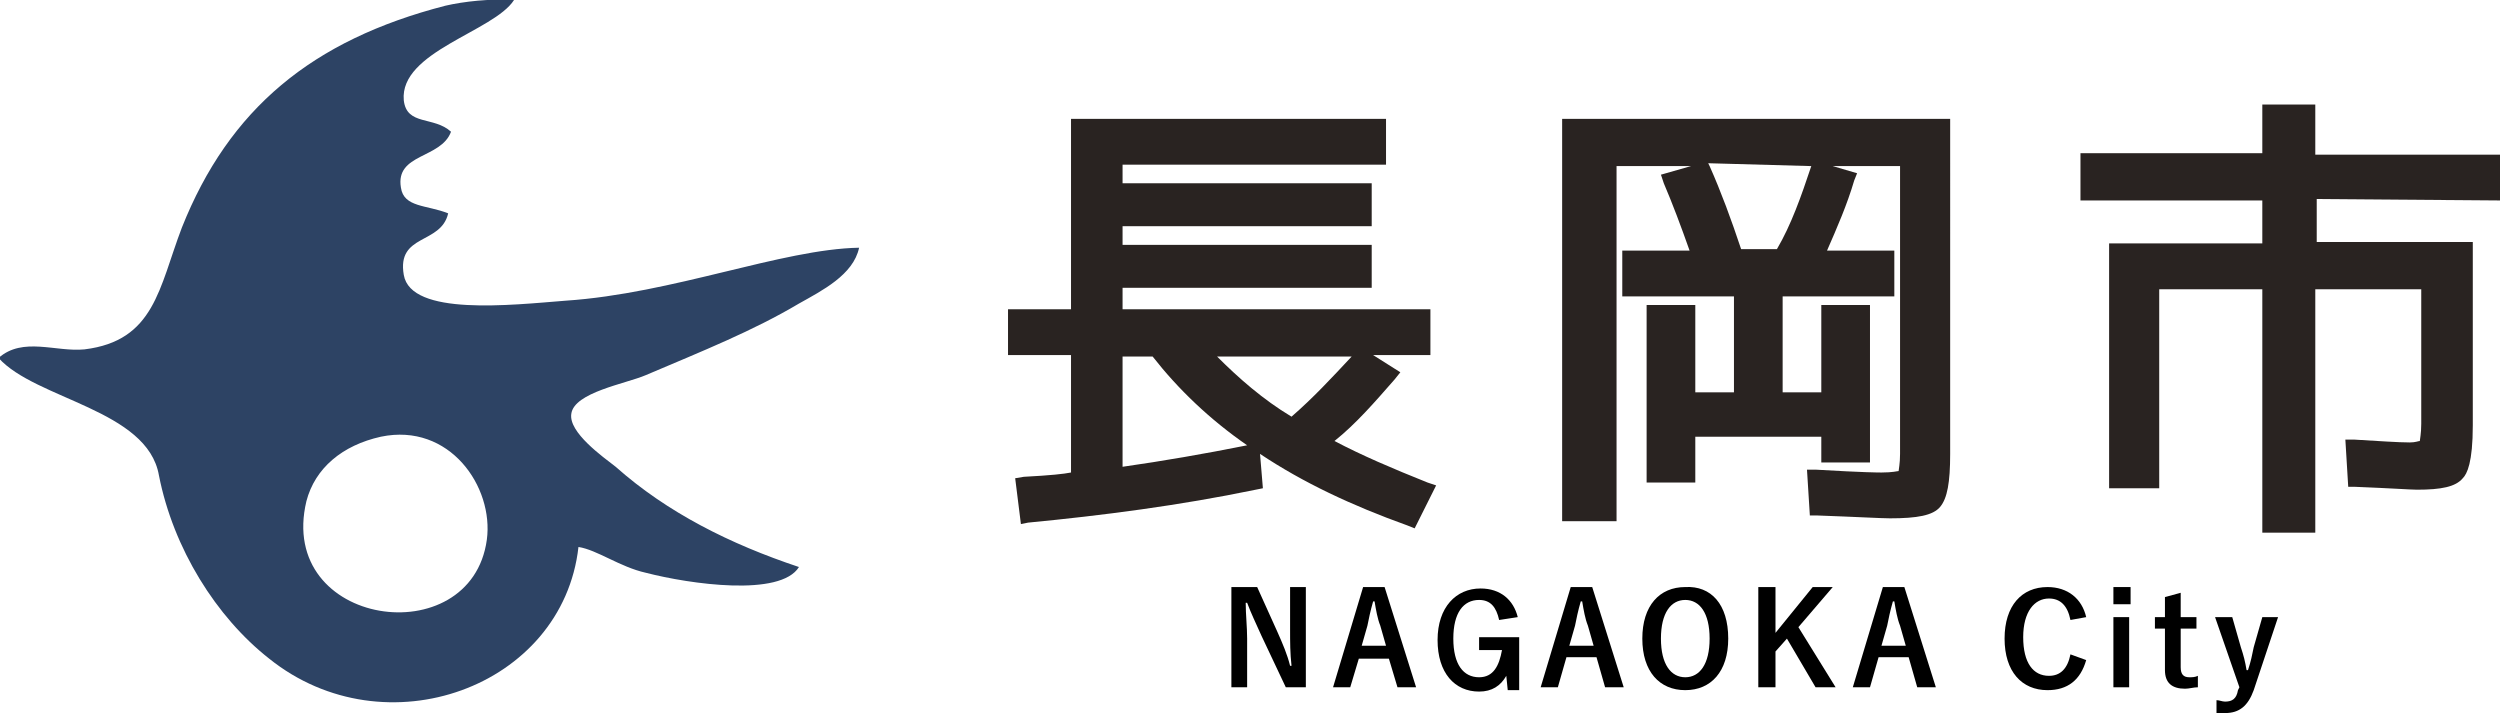 <?xml version="1.0" encoding="utf-8"?>
<!-- Generator: Adobe Illustrator 24.0.3, SVG Export Plug-In . SVG Version: 6.00 Build 0)  -->
<svg version="1.1" id="レイヤー_1" xmlns="http://www.w3.org/2000/svg" xmlns:xlink="http://www.w3.org/1999/xlink" x="0px"
	 y="0px" viewBox="0 0 174.6 49.8" style="enable-background:new 0 0 174.6 49.8;" xml:space="preserve">
<style type="text/css">
	.st0{fill-rule:evenodd;clip-rule:evenodd;fill:#2D4364;}
	.st1{fill:#292321;}
</style>
<path class="st0" d="M35.9,0c-1.4,2.2-8,3.6-7.7,7c0.2,1.8,2.1,1.1,3.3,2.2c-0.7,1.9-3.9,1.5-3.5,3.9c0.2,1.4,1.8,1.2,3.3,1.8
	c-0.5,2.2-3.6,1.4-3.1,4.3c0.5,2.9,7.5,2.1,11.3,1.8c7.5-0.5,15.1-3.6,20.5-3.7c-0.4,1.9-2.6,3-4.2,3.9c-3.2,1.9-6.7,3.3-10.7,5
	c-1.4,0.6-5,1.2-5.2,2.7c-0.2,1.3,2.2,3,3.1,3.7c3.6,3.2,8,5.4,12.8,7c-1.3,2.1-7.6,1.2-10.7,0.4c-1.8-0.4-3.4-1.6-4.7-1.8
	C39.3,48,26.9,52.5,18.8,46c-3.7-2.9-6.7-7.7-7.7-12.8c-0.8-4.6-8.6-5.3-11.2-8.2c1.7-1.5,4-0.4,6-0.6c4.9-0.6,5.2-4.3,6.8-8.5
	c3.3-8.3,9.1-13.1,18.4-15.5C32.4,0.1,34.2-0.1,35.9,0z M21.4,35c-2.1,8.8,11.5,10.7,12.6,2.7c0.5-3.7-2.6-8.2-7.4-7.2
	C23.9,31.1,22,32.7,21.4,35z"/>
<g>
	<path class="st1" d="M93.2,30.8c1.5-1.2,2.8-2.7,4.2-4.3l0.4-0.5l-1.9-1.2h4v-3.2H78.4v-1.5h17.4v-3H78.4v-1.3h17.4v-3H78.4v-1.3
		h18.4V8.3h-22v13.3h-4.4v3.2h4.4V33c-0.5,0.1-1.4,0.2-3.3,0.3l-0.6,0.1l0.4,3.2l0.5-0.1c5.2-0.5,10.6-1.2,15.9-2.3l0.5-0.1L88,31.7
		c3,2,6.4,3.6,10.3,5l0.5,0.2l1.5-3l-0.6-0.2C97.2,32.7,95.1,31.8,93.2,30.8z M90.2,29.1c-2-1.2-3.7-2.7-5.2-4.2h9.4
		C93,26.4,91.7,27.8,90.2,29.1z M78.4,32.6v-7.7h2.1c1.8,2.3,4,4.4,6.6,6.2C84.1,31.7,81.2,32.2,78.4,32.6z"/>
	<path class="st1" d="M109.4,36.4h3.5V11.6h5.2l-2.1,0.6l0.2,0.6c0.6,1.4,1.2,3,1.8,4.7h-4.7v3.2h7.8v6.7h-2.7v-6.1h-3.4v12.4h3.4
		v-3.2h8.8v1.8h3.4V21.3h-3.4v6.1h-2.7v-6.7h7.8v-3.2h-4.7c0.7-1.6,1.4-3.2,1.9-4.9l0.2-0.5l-1.7-0.5h4.7v20.1
		c0,0.7-0.1,1.1-0.1,1.2c-0.1,0-0.4,0.1-1.2,0.1c-0.2,0-1.2,0-4.6-0.2h-0.6l0.2,3.2h0.5c2.8,0.1,4.5,0.2,5.1,0.2
		c1.9,0,3-0.2,3.5-0.8s0.7-1.7,0.7-3.7V8.3h-27.1V36.4z M126.5,11.6c-0.7,2.1-1.4,4.1-2.4,5.8h-2.5c-0.7-2.1-1.4-4-2.2-5.8l-0.1-0.2
		L126.5,11.6L126.5,11.6z"/>
	<path class="st1" d="M174.6,14v-3.2h-12.9V7.3H158v3.4h-12.7V14H158v3h-10.7v17.1h3.5V20.2h7.2v17h3.7v-17h7.4v9.4
		c0,0.7-0.1,1.1-0.1,1.2c-0.1,0-0.3,0.1-0.7,0.1c-0.8,0-2.2-0.1-3.9-0.2h-0.6l0.2,3.3h0.5c2.5,0.1,3.9,0.2,4.3,0.2
		c1.7,0,2.7-0.2,3.2-0.8c0.3-0.3,0.7-1.1,0.7-3.7V16.9h-10.9v-3L174.6,14L174.6,14z"/>
</g>
<g>
	<path d="M91.3,48h-1.5l-1.7-3.6c-0.4-0.9-0.7-1.5-1-2.3H87c0,0.8,0.1,1.7,0.1,2.5V48h-1.1v-7h1.8l1.4,3.1c0.4,0.9,0.7,1.6,0.9,2.4
		h0.1c-0.1-0.9-0.1-1.6-0.1-2.6v-2.9h1.1V48z"/>
	<path d="M98.9,48h-1.3L97,46h-2.1L94.3,48h-1.2l2.1-7h1.5L98.9,48z M96.4,43.7c-0.2-0.5-0.3-1.1-0.4-1.7h-0.1
		c-0.2,0.7-0.3,1.2-0.4,1.7l-0.4,1.4h1.7L96.4,43.7z"/>
	<path d="M104.7,43.3c-0.2-0.9-0.6-1.4-1.4-1.4c-1.1,0-1.8,0.9-1.8,2.7c0,1.8,0.7,2.7,1.8,2.7c1,0,1.4-0.8,1.6-1.9h-1.6v-0.9h2.8
		v3.7h-0.8l-0.1-1c-0.4,0.7-1,1.1-1.9,1.1c-1.7,0-2.9-1.3-2.9-3.6c0-2.3,1.3-3.6,3-3.6c1.4,0,2.3,0.8,2.6,2L104.7,43.3z"/>
	<path d="M113.4,48h-1.3l-0.6-2.1h-2.1l-0.6,2.1h-1.2l2.1-7h1.5L113.4,48z M110.9,43.7c-0.2-0.5-0.3-1.1-0.4-1.7h-0.1
		c-0.2,0.7-0.3,1.2-0.4,1.7l-0.4,1.4h1.7L110.9,43.7z"/>
	<path d="M120.7,44.6c0,2.3-1.2,3.6-3,3.6c-1.8,0-3-1.3-3-3.6c0-2.3,1.2-3.6,3-3.6C119.5,40.9,120.7,42.2,120.7,44.6z M116,44.6
		c0,1.8,0.7,2.7,1.7,2.7s1.7-0.9,1.7-2.7c0-1.8-0.7-2.7-1.7-2.7S116,42.8,116,44.6z"/>
	<path d="M125.6,43.8l2.6,4.2h-1.4l-2-3.4l-0.8,0.9V48h-1.2v-7h1.2v3.2l2.6-3.2h1.4L125.6,43.8z"/>
	<path d="M135.2,48h-1.3l-0.6-2.1h-2.1l-0.6,2.1h-1.2l2.1-7h1.5L135.2,48z M132.7,43.7c-0.2-0.5-0.3-1.1-0.4-1.7h-0.1
		c-0.2,0.7-0.3,1.2-0.4,1.7l-0.4,1.4h1.7L132.7,43.7z"/>
	<path d="M144.6,43.3c-0.2-1-0.7-1.5-1.5-1.5c-1,0-1.8,0.9-1.8,2.7c0,1.8,0.7,2.7,1.8,2.7c0.8,0,1.3-0.5,1.5-1.5l1.1,0.4
		c-0.4,1.4-1.3,2.1-2.7,2.1c-1.8,0-3-1.3-3-3.6c0-2.3,1.2-3.6,3-3.6c1.4,0,2.4,0.8,2.7,2.1L144.6,43.3z"/>
	<path d="M148.8,42.2h-1.2v-1.2h1.2V42.2z M148.7,48h-1.1v-4.9h1.1V48z"/>
	<path d="M152.3,43.1h1.1v0.8h-1.1v2.7c0,0.5,0.2,0.7,0.6,0.7c0.2,0,0.4,0,0.6-0.1l0,0.8c-0.3,0-0.6,0.1-0.9,0.1
		c-0.9,0-1.4-0.4-1.4-1.3v-2.9h-0.7v-0.8h0.7v-1.4l1.1-0.3V43.1z"/>
	<path d="M157.4,48.2c-0.4,1.1-1,1.6-2,1.6c-0.2,0-0.4,0-0.6,0l0-0.9c0.2,0,0.4,0.1,0.6,0.1c0.5,0,0.8-0.2,0.9-0.8l0.1-0.2l-1.7-4.9
		h1.2l0.6,2.1c0.2,0.6,0.3,1,0.4,1.6h0.1c0.2-0.6,0.3-1.1,0.4-1.6l0.6-2.1h1.1L157.4,48.2z"/>
</g>
</svg>
